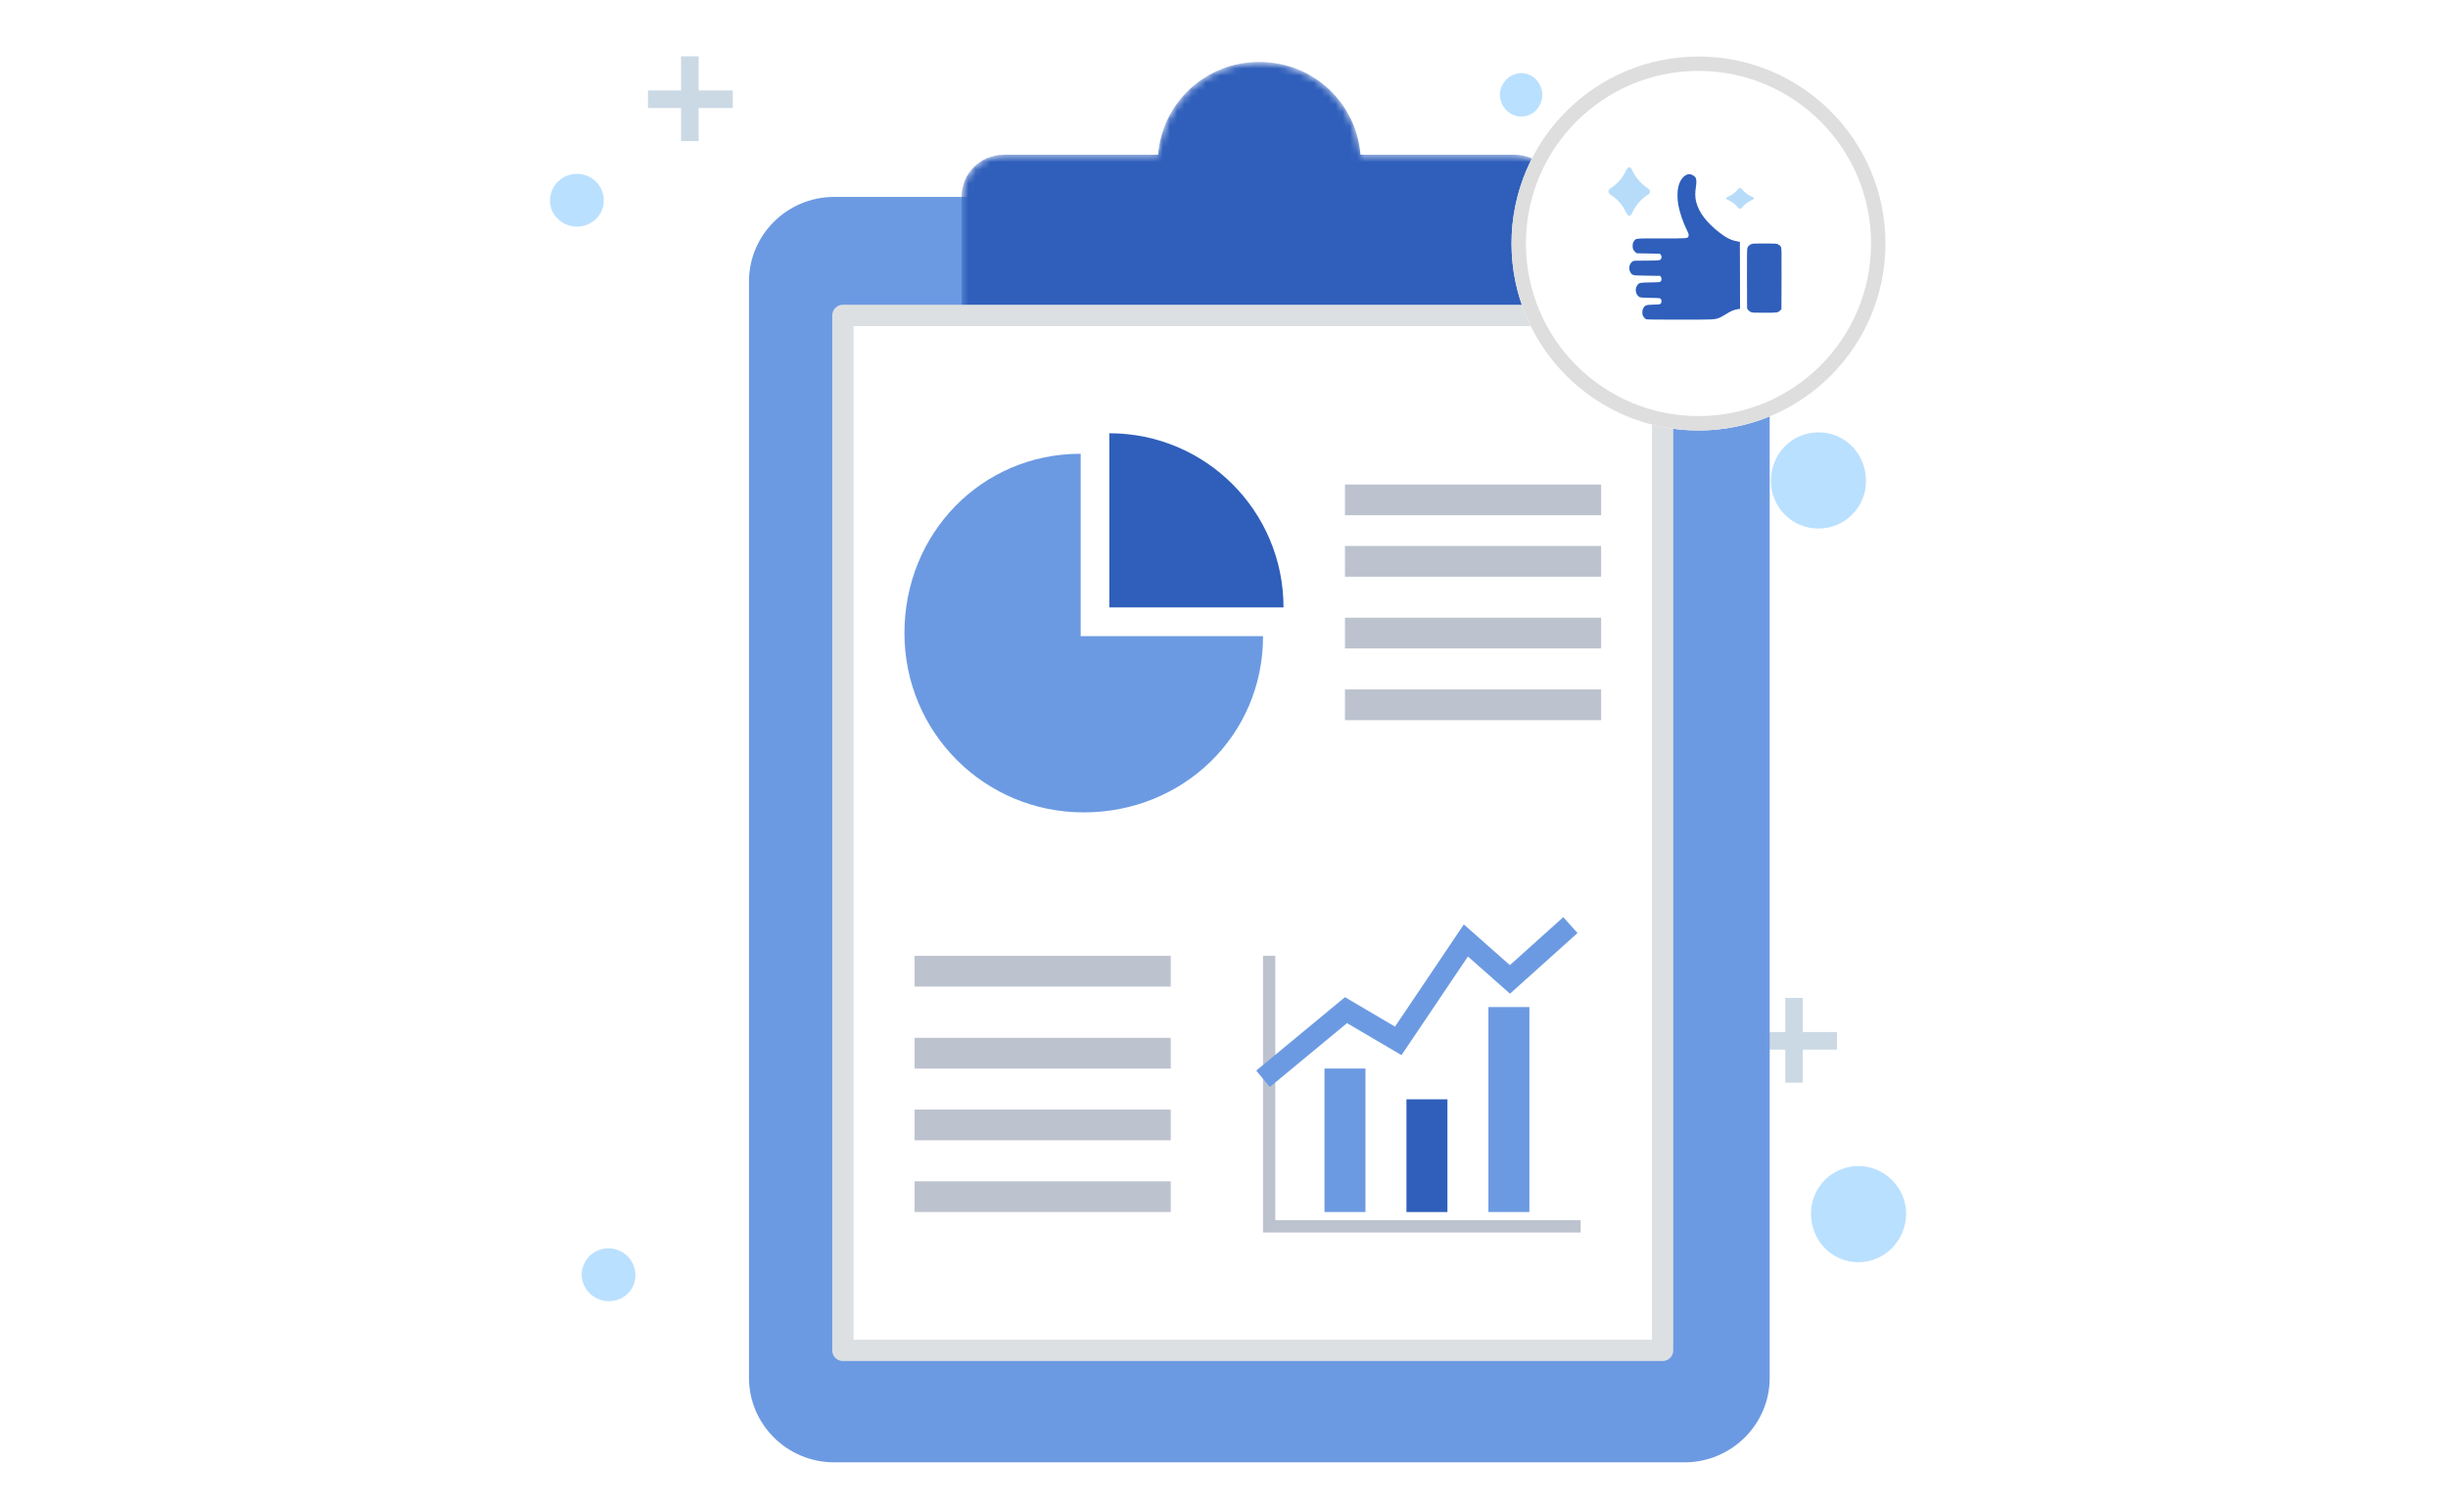<svg width="340" height="210" viewBox="0 0 340 210" fill="none" xmlns="http://www.w3.org/2000/svg">
<g clip-path="url(#clip0_3589_534)">
<mask id="mask0_3589_534" style="mask-type:luminance" maskUnits="userSpaceOnUse" x="0" y="0" width="340" height="210">
<path d="M340 0H0V210H340V0Z" fill="white"/>
</mask>
<g mask="url(#mask0_3589_534)">
<path d="M101.775 15.002H97.034V19.599H94.593V15.002H89.996V12.56H94.593V7.82H97.034V12.56H101.775V15.002Z" fill="#CBD9E5"/>
<path d="M255.134 145.769H250.394V150.366H247.952V145.769H243.355V143.327H247.952V138.588H250.394V143.327H255.134V145.769Z" fill="#CBD9E5"/>
<path d="M257.881 39.216H252.568V44.387H249.838V39.216H244.523V36.343H249.838V31.172H252.568V36.343H257.881V39.216Z" fill="#CBD9E5"/>
<path opacity="0.5" d="M258.135 161.938C261.726 161.938 264.742 164.954 264.742 168.545C264.742 172.279 261.726 175.295 258.135 175.295C254.4 175.295 251.527 172.279 251.527 168.545C251.527 164.954 254.4 161.938 258.135 161.938Z" fill="#77C2FF"/>
<path opacity="0.5" d="M252.564 60.045C256.299 60.045 259.172 63.061 259.172 66.796C259.172 70.387 256.299 73.403 252.564 73.403C248.83 73.403 245.957 70.387 245.957 66.796C245.957 63.061 248.83 60.045 252.564 60.045Z" fill="#77C2FF"/>
<path opacity="0.5" d="M80.129 24.146C82.14 24.146 83.864 25.727 83.864 27.881C83.864 29.892 82.14 31.472 80.129 31.472C78.118 31.472 76.394 29.892 76.394 27.881C76.394 25.727 78.118 24.146 80.129 24.146Z" fill="#77C2FF"/>
<path opacity="0.5" d="M85.6 173.534C87.524 174.12 88.712 176.134 88.084 178.195C87.498 180.118 85.389 181.128 83.465 180.541C81.542 179.956 80.353 177.942 80.939 176.018C81.567 173.957 83.676 172.948 85.6 173.534Z" fill="#77C2FF"/>
<path opacity="0.5" d="M211.34 10.156C212.92 10.156 214.213 11.593 214.213 13.173C214.213 14.753 212.92 16.189 211.34 16.189C209.617 16.189 208.324 14.753 208.324 13.173C208.324 11.593 209.617 10.156 211.34 10.156Z" fill="#77C2FF"/>
<g filter="url(#filter0_d_3589_534)">
<path d="M115.841 27.348H233.976C240.474 27.348 245.79 32.62 245.79 39.064V191.37C245.79 197.814 240.474 203.086 233.976 203.086H115.841C109.343 203.086 104.027 197.814 104.027 191.37V39.064C104.027 32.62 109.343 27.348 115.841 27.348Z" fill="#6C9AE2"/>
</g>
<mask id="mask1_3589_534" style="mask-type:luminance" maskUnits="userSpaceOnUse" x="133" y="8" width="84" height="42">
<path d="M210.351 49.607H139.469C136.208 49.607 133.562 46.983 133.562 43.749V27.347C133.562 24.113 136.208 21.489 139.469 21.489H160.794C161.396 14.272 167.48 8.602 174.911 8.602C182.341 8.602 188.424 14.272 189.027 21.489H210.351C213.612 21.489 216.258 24.113 216.258 27.347V43.749C216.258 46.983 213.612 49.607 210.351 49.607Z" fill="white"/>
</mask>
<g mask="url(#mask1_3589_534)">
<path d="M210.343 49.607H139.462C136.153 49.607 133.555 47.03 133.555 43.749V27.347C133.555 24.067 136.153 21.489 139.462 21.489H160.844C161.434 14.225 167.46 8.602 174.902 8.602C182.345 8.602 188.37 14.225 188.96 21.489H210.343C213.65 21.489 216.249 24.067 216.249 27.347V43.749C216.249 47.03 213.65 49.607 210.343 49.607Z" fill="#2F5FBB"/>
<path opacity="0.1" d="M131.199 44.92H218.619V49.606H131.199V44.92Z" fill="#6C9AE2"/>
</g>
<path d="M117.07 43.807H230.916V187.537H117.07V43.807Z" fill="white" stroke="#DCE0E3" stroke-width="2.959" stroke-linejoin="round"/>
<path d="M186.801 67.285H222.377V71.554H186.801V67.285Z" fill="#BCC3CF"/>
<path d="M186.801 75.822H222.377V80.091H186.801V75.822Z" fill="#BCC3CF"/>
<path d="M186.801 85.785H222.377V90.054H186.801V85.785Z" fill="#BCC3CF"/>
<path d="M186.801 95.748H222.377V100.017H186.801V95.748Z" fill="#BCC3CF"/>
<path d="M150.521 112.823C136.717 112.823 125.617 101.723 125.617 87.919C125.617 74.115 136.29 63.016 150.094 63.016V88.346H175.425C175.425 102.15 164.324 112.823 150.521 112.823Z" fill="#6C9AE2"/>
<path d="M154.074 60.168C167.451 60.168 178.266 70.983 178.266 84.36H154.074V60.168Z" fill="#2F5FBB"/>
<path d="M162.604 132.746H127.027V137.015H162.604V132.746Z" fill="#BCC3CF"/>
<path d="M162.604 144.131H127.027V148.4H162.604V144.131Z" fill="#BCC3CF"/>
<path d="M162.604 154.094H127.027V158.362H162.604V154.094Z" fill="#BCC3CF"/>
<path d="M162.604 164.055H127.027V168.324H162.604V164.055Z" fill="#BCC3CF"/>
<path d="M219.533 171.168H175.418V132.744H177.126V169.46H219.533V171.168Z" fill="#BCC3CF"/>
<path d="M183.957 148.4H189.65V168.323H183.957V148.4Z" fill="#6C9AE2"/>
<path d="M195.34 152.67H201.033V168.324H195.34V152.67Z" fill="#2F5FBB"/>
<path d="M206.723 139.861H212.415V168.323H206.723V139.861Z" fill="#6C9AE2"/>
<path d="M175.418 149.822L186.945 140.288L194.202 144.557L203.595 130.611L209.714 136.019L218.111 128.477" stroke="#6C9AE2" stroke-width="2.959" stroke-miterlimit="100"/>
<g filter="url(#filter1_d_3589_534)">
<path d="M261.869 33.815C261.869 48.157 250.243 59.783 235.901 59.783C221.56 59.783 209.934 48.157 209.934 33.815C209.934 19.474 221.56 7.848 235.901 7.848C250.243 7.848 261.869 19.474 261.869 33.815Z" fill="white"/>
<path d="M260.869 33.815C260.869 47.605 249.69 58.783 235.901 58.783C222.112 58.783 210.934 47.605 210.934 33.815C210.934 20.026 222.112 8.848 235.901 8.848C249.69 8.848 260.869 20.026 260.869 33.815Z" stroke="#DEDEDE" stroke-width="2"/>
</g>
<path d="M226.488 23.3C226.534 23.329 226.626 23.472 226.682 23.609C227.072 24.496 227.84 25.437 228.619 25.972C228.916 26.175 229.116 26.347 229.141 26.437C229.213 26.645 229.141 26.871 228.967 26.978C227.984 27.597 227.225 28.443 226.754 29.443C226.401 30.193 226.129 30.145 225.709 29.252C225.34 28.484 224.669 27.704 224.008 27.276C223.573 26.996 223.398 26.8 223.398 26.579C223.398 26.377 223.496 26.27 224.003 25.925C224.7 25.442 225.345 24.698 225.704 23.948C226.011 23.3 226.226 23.121 226.488 23.3Z" fill="#B7DCF9"/>
<path d="M241.982 26.3C242.3 26.715 242.716 27.034 243.285 27.291C243.547 27.41 243.593 27.448 243.593 27.54C243.593 27.659 243.588 27.663 243.044 27.928C242.68 28.104 242.285 28.411 242.08 28.68C241.746 29.114 241.638 29.114 241.264 28.68C240.936 28.304 240.623 28.074 240.115 27.828C239.838 27.698 239.746 27.628 239.746 27.567C239.746 27.448 239.782 27.417 240.156 27.252C240.582 27.06 241.049 26.707 241.305 26.377C241.485 26.143 241.515 26.12 241.674 26.12C241.823 26.12 241.859 26.143 241.982 26.3Z" fill="#B7DCF9"/>
<path d="M235.131 24.343C235.277 24.431 235.436 24.563 235.49 24.646C235.625 24.866 235.645 25.35 235.538 25.994C235.417 26.721 235.427 27.409 235.562 27.965C235.931 29.484 236.997 30.898 238.873 32.346C239.774 33.039 240.457 33.375 241.286 33.518L241.65 33.584L241.664 38.235L241.674 42.886L241.281 42.952C240.748 43.051 240.38 43.211 239.692 43.646C239.377 43.844 238.989 44.059 238.839 44.119C238.141 44.394 238.092 44.394 233.256 44.394C230.004 44.394 228.7 44.378 228.622 44.334C228.467 44.24 228.249 44.004 228.172 43.833C228.133 43.75 228.104 43.541 228.104 43.36C228.104 43.101 228.133 42.991 228.244 42.793C228.472 42.385 228.608 42.336 229.669 42.303C230.556 42.275 230.585 42.27 230.677 42.143C230.793 41.978 230.793 41.692 230.677 41.527C230.585 41.395 230.58 41.395 229.209 41.367C228.055 41.345 227.813 41.323 227.692 41.246C227.144 40.905 227.018 40.068 227.44 39.562C227.687 39.259 227.735 39.248 229.209 39.221C230.58 39.193 230.585 39.193 230.677 39.061C230.793 38.896 230.793 38.609 230.677 38.444L230.585 38.312L228.748 38.285C226.679 38.252 226.722 38.263 226.436 37.8C226.146 37.333 226.291 36.6 226.737 36.314C226.926 36.193 226.96 36.193 228.632 36.193C230.445 36.193 230.6 36.171 230.716 35.929C230.823 35.698 230.774 35.483 230.561 35.246C230.556 35.241 229.829 35.219 228.947 35.203L227.343 35.175L227.144 35.021C226.853 34.806 226.732 34.504 226.756 34.069C226.771 33.782 226.8 33.683 226.921 33.518C227.226 33.083 226.989 33.111 230.784 33.111C234.409 33.111 234.37 33.116 234.501 32.841C234.588 32.649 234.554 32.5 234.288 31.961C233.755 30.876 233.285 29.5 233.091 28.432C232.95 27.645 232.945 26.6 233.086 26C233.217 25.455 233.391 25.069 233.663 24.739C234.108 24.194 234.632 24.057 235.131 24.343Z" fill="#2F5FBB"/>
<path d="M246.722 33.853C246.983 33.913 247.204 34.059 247.329 34.257C247.448 34.442 247.448 34.45 247.437 38.699L247.42 42.951L247.244 43.119C246.92 43.428 246.886 43.432 245.042 43.432C243.453 43.432 243.402 43.428 243.181 43.338C243.045 43.278 242.891 43.161 242.806 43.045L242.653 42.852L242.636 38.772C242.625 36.018 242.642 34.622 242.681 34.48C242.755 34.21 242.971 33.995 243.272 33.892C243.482 33.819 243.657 33.815 245.036 33.815C245.876 33.815 246.637 33.832 246.722 33.853Z" fill="#2F5FBB"/>
</g>
</g>
<defs>
<filter id="filter0_d_3589_534" x="99.027" y="22.348" width="151.762" height="185.738" filterUnits="userSpaceOnUse" color-interpolation-filters="sRGB">
<feFlood flood-opacity="0" result="BackgroundImageFix"/>
<feColorMatrix in="SourceAlpha" type="matrix" values="0 0 0 0 0 0 0 0 0 0 0 0 0 0 0 0 0 0 127 0" result="hardAlpha"/>
<feOffset/>
<feGaussianBlur stdDeviation="2.5"/>
<feComposite in2="hardAlpha" operator="out"/>
<feColorMatrix type="matrix" values="0 0 0 0 0 0 0 0 0 0 0 0 0 0 0 0 0 0 0.1 0"/>
<feBlend mode="normal" in2="BackgroundImageFix" result="effect1_dropShadow_3589_534"/>
<feBlend mode="normal" in="SourceGraphic" in2="effect1_dropShadow_3589_534" result="shape"/>
</filter>
<filter id="filter1_d_3589_534" x="204.934" y="2.848" width="61.934" height="61.935" filterUnits="userSpaceOnUse" color-interpolation-filters="sRGB">
<feFlood flood-opacity="0" result="BackgroundImageFix"/>
<feColorMatrix in="SourceAlpha" type="matrix" values="0 0 0 0 0 0 0 0 0 0 0 0 0 0 0 0 0 0 127 0" result="hardAlpha"/>
<feOffset/>
<feGaussianBlur stdDeviation="2.5"/>
<feComposite in2="hardAlpha" operator="out"/>
<feColorMatrix type="matrix" values="0 0 0 0 0 0 0 0 0 0 0 0 0 0 0 0 0 0 0.1 0"/>
<feBlend mode="normal" in2="BackgroundImageFix" result="effect1_dropShadow_3589_534"/>
<feBlend mode="normal" in="SourceGraphic" in2="effect1_dropShadow_3589_534" result="shape"/>
</filter>
<clipPath id="clip0_3589_534">
<rect width="340" height="210" fill="white"/>
</clipPath>
</defs>
</svg>
